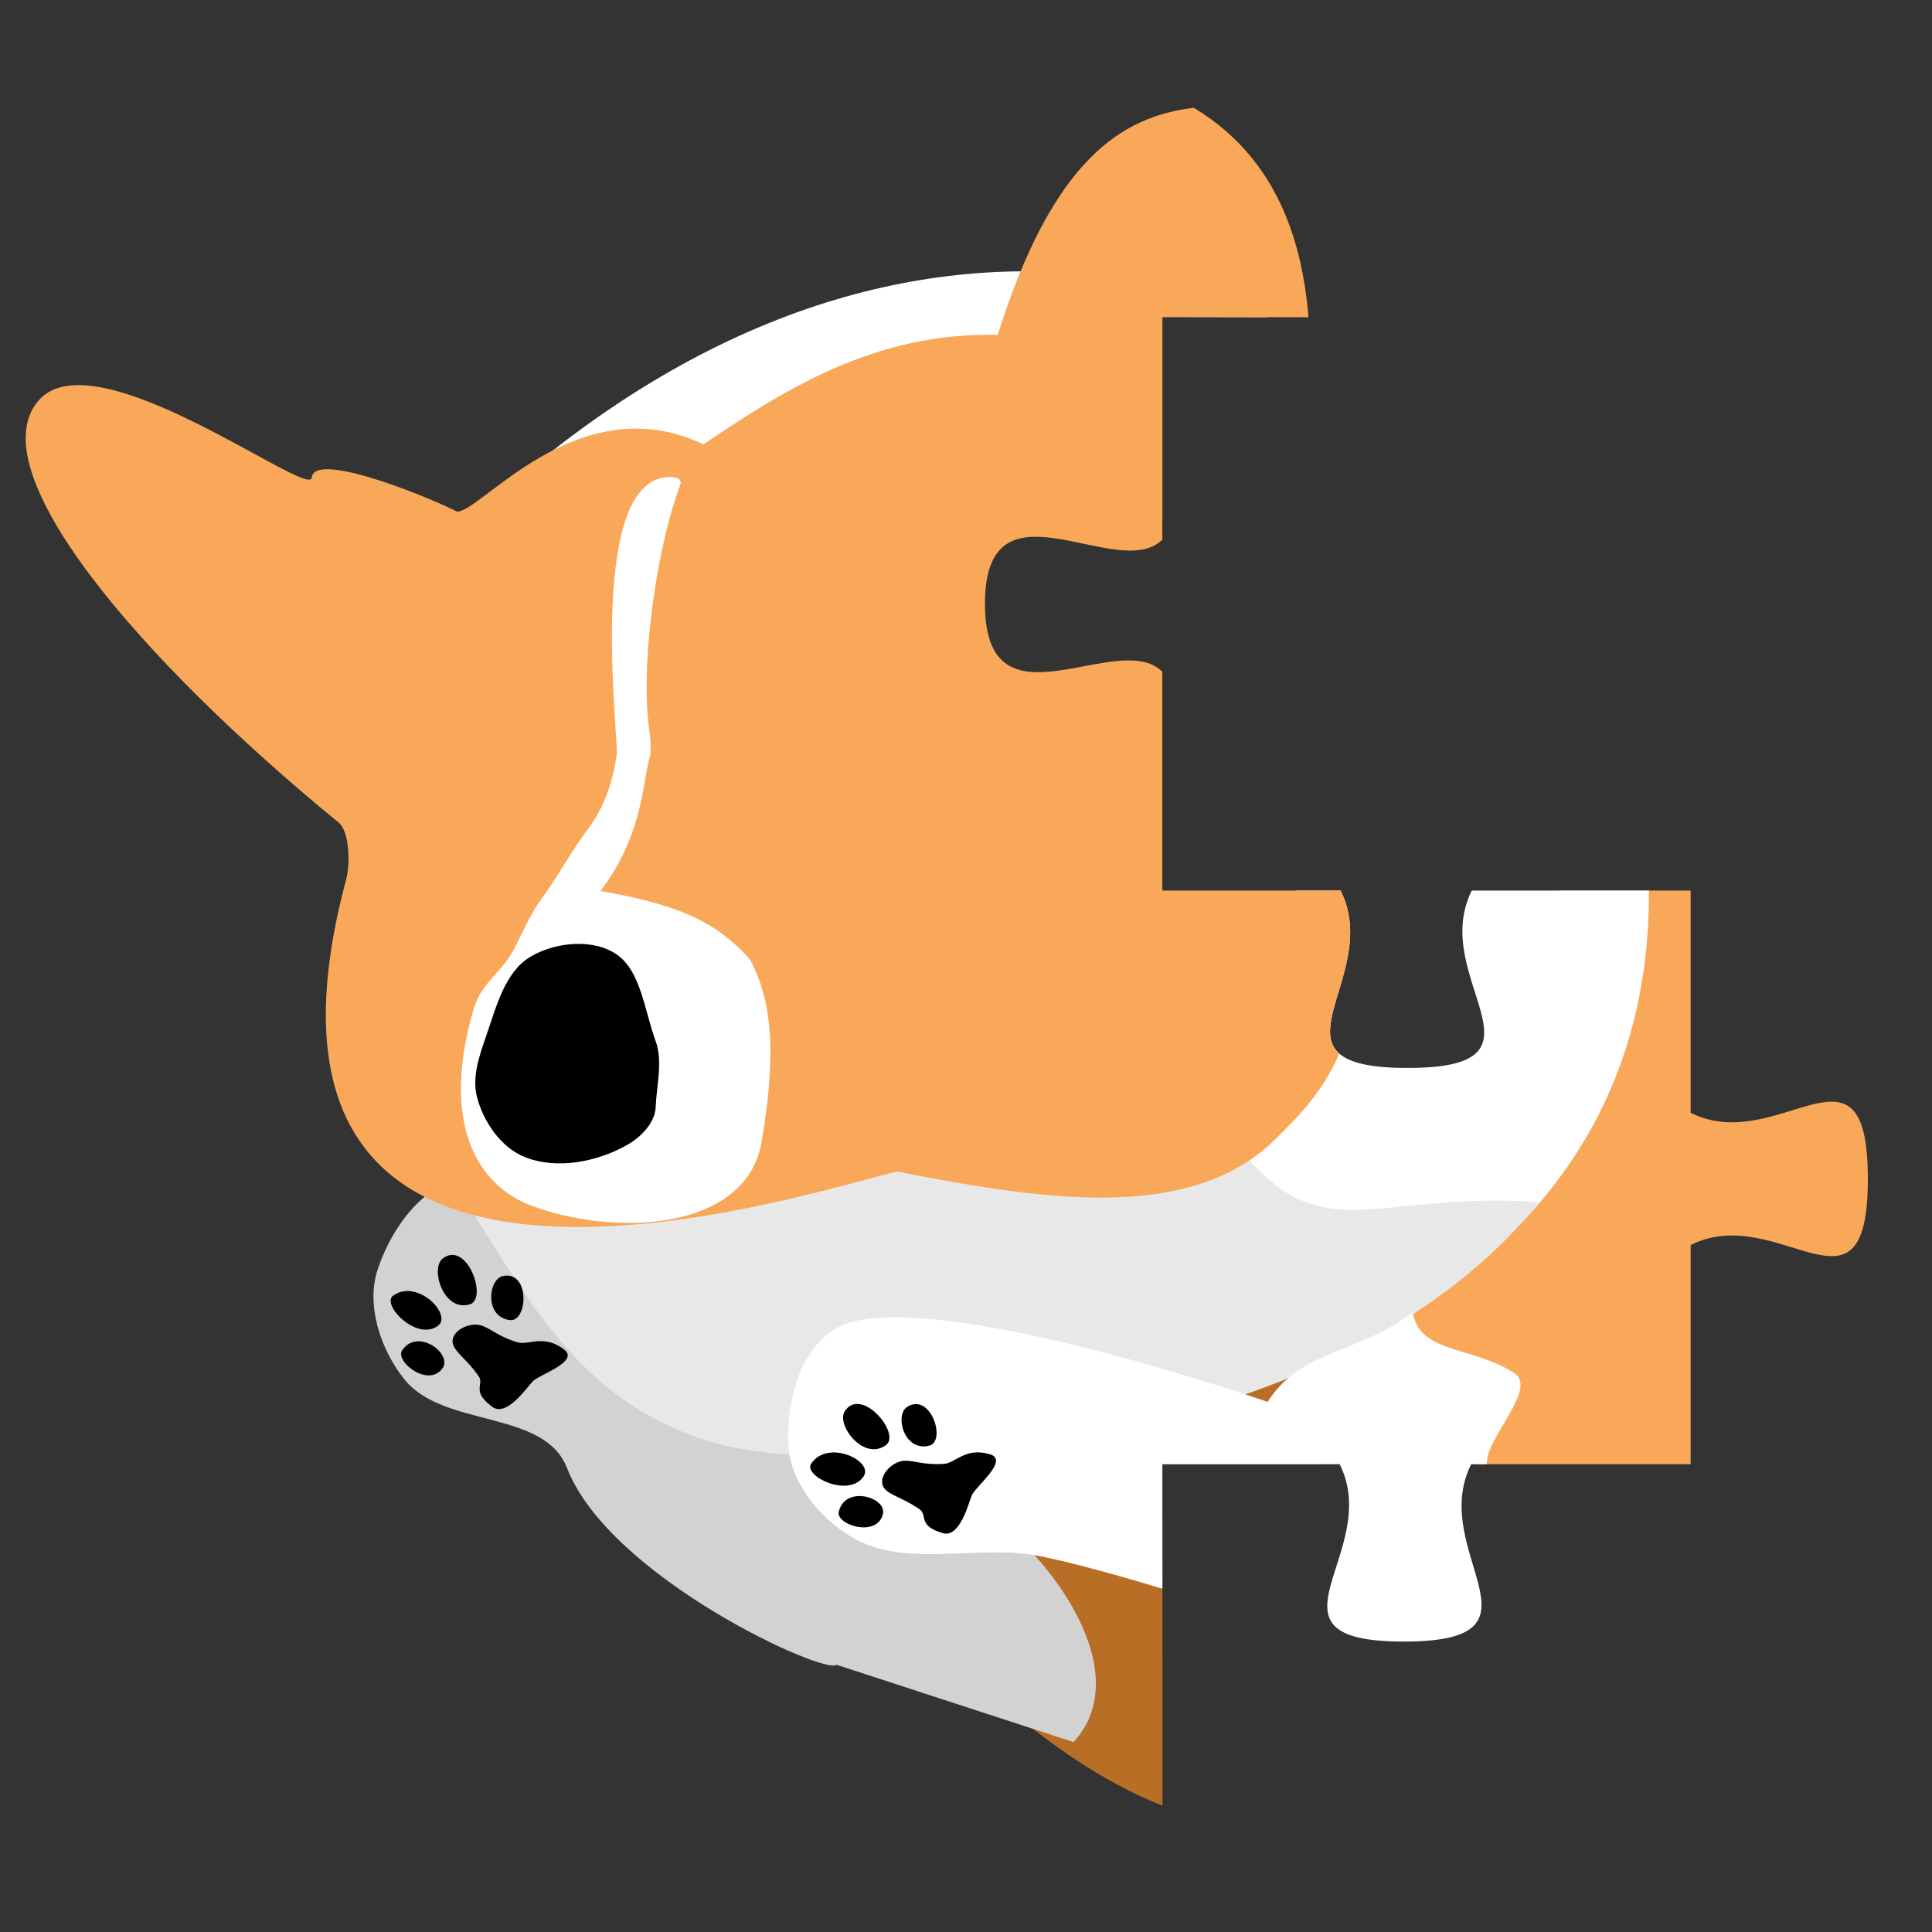 <?xml version="1.0" encoding="UTF-8" standalone="no"?>
<svg xmlns:rdf="http://www.w3.org/1999/02/22-rdf-syntax-ns#" xmlns="http://www.w3.org/2000/svg" height="512" width="512" version="1.1" xmlns:cc="http://creativecommons.org/ns#" xmlns:dc="http://purl.org/dc/elements/1.1/" viewBox="0 0 512 512">
<rect x="0" y="0" width="512" height="512" fill="#333333" stroke="none"/>
<defs>
<clipPath id="a" clipPathUnits="userSpaceOnUse">
<path d="m-195.72-36.812v812.91h937.98v-162.58h-393.95l-0.086-162.93h50.325c12.506 25.013-25.569 50.325 18.203 50.325s6.596-25.313 19.102-50.325h62.275v-62.189c25.013-12.506 50.282 25.013 50.282-18.76 0-43.772-25.27-6.253-50.282-18.76v-63.046h-62.104c-12.506 25.013 25.57 50.325-18.203 50.325-43.772 0-6.51-25.313-19.017-50.325h-50.582v-62.104c-12.506-12.506-50.325 18.246-50.325-19.274 0-37.519 37.819-5.696 50.325-18.203v-63.174l394.04 0.685v-162.58z" fill-opacity=".401" fill="#f80000"/>
</clipPath>
</defs>
<g fill-rule="evenodd" transform="matrix(.934 0 0 .934 -17.212 -32.82)" clip-path="url(#a)">
<path d="m328.95 389.77-55.724 97.068c22.687 30.551 71.108 71.569 108.45 65.311 61.234-9.611 80.537-44.866 104.26-69.506l-46.063 20.102c-22.628 0.942-47.256 4.634-53.002-17.637l12.552-64.941z" fill="#b86e24"/>
<path d="m305.86 405.95c-18.937 5.743-34.421 15.196-48.711 25.933 0 0-70.137-58.322-101.92-62.497-14.099-1.852-25.278 12.589-29.689 26.108-3.299 10.112 0.949 22.695 7.609 30.989 11.187 13.931 39.678 8.504 46.148 25.158 12.078 31.086 73.401 58.903 76.46 55.844l67.279 21.945c14.743-16.156 0.939-40.556-12.694-54.777-7.931-8.273 21.298-18.024 15.148-26.062-8.835-11.545-21.759-30.889-19.634-42.639z" fill="#d2d2d2"/>
<path d="m466.56 208.86c54.539 12.467 26.083 31.767 85.443 52.232 30.444 126.17-40.658 208.13-79.812 237.79-1.243-3.928-28.813-54.812-61.255-64.821-21.798-6.725-67.131-31.057-73.592-38.298 111.69-56.477 120.65-11.891 129.22-186.9z" fill="#f8a858"/>
<path d="m155.02 180.26c60.345-55.743 120.85-72.544 173.02-67.202 68.106 6.974 125.99 50.049 142.83 96.755 29.261 81.148 13.854 136.07-20.821 172.38-50.424 22.924-83.355 1.32-115.32-22.74l93.671-130.24-98.803-57.101" fill="#ffffff"/>
<path d="m147.26 242.32-13.79 110.34c28.215 31.986 38.499 77.835 87.965 91.936 35.643 10.161 174.25 5.987 233.75-68.412-48.504-3.263-62.54 15.193-87.219-18.016-41.62-56-194.04-49.93-220.71-115.85z" fill="#e8e8e8"/>
<path d="m301.51 130.17c15.63-49.692 35.128-61.983 55.644-64.447 53.136 32.068 26.508 113.12 25.253 147.91 43.031 104.24 11.936 130.48-1.433 144.07-23.446 23.847-63.235 18.667-108 9.851-22.253 4.856-195.68 63.789-156.3-83.005 1.082-4.034 1.036-13.397-2.18-16.031-56.792-46.51-102.49-100.18-85.002-119.87 16.123-18.15 76.859 28.202 77.399 22.017 0.712-8.172 36.493 6.999 41.083 9.589 6.276 1.063 34.168-36.005 70.045-19.051 21.938-14.739 48.267-31.979 83.491-31.03z" fill="#f8a858"/>
<path d="m193.45 249c-1.187 8.331-3.717 15.35-7.984 21.044-4.907 6.549-8.96 14.13-13.323 20.022-3.188 4.304-5.529 9.899-7.917 14.478-3.358 6.437-9.239 9.426-11.43 16.957-9.384 32.259 0.903 49.82 16.254 55.659 23.47 8.927 61.194 7.449 65.491-18.126 3.484-20.738 4.09-38.31-3.428-51.817-10.005-11.126-21.033-15.463-42.325-19.285 11.456-14.918 11.906-29.209 13.74-37.109 1.081-2.416 0.301-6.773-0.176-11.184-1.966-18.183 2.628-49.905 9.108-67.004 0.738-1.948-2.16-2.627-5.425-1.868-20.424 4.748-12.386 71.455-12.586 78.232z" fill="#ffffff"/>
<path d="m168.91 306.62c-7.203 4.309-9.611 14.009-12.357 21.941-1.976 5.707-4.314 12.065-2.774 17.906 1.831 6.944 6.727 14.158 13.366 16.897 9.157 3.777 20.945 1.452 29.506-3.531 3.793-2.207 7.651-6.207 7.818-10.592 0.236-6.194 2.108-12.857 0-18.662-3.18-8.759-4.196-19.675-10.844-24.463-6.687-4.815-17.644-3.726-24.715 0.504z" fill="#000000"/>
<g fill="#000000" transform="matrix(.941 .242 -.036 .977 -88.782 -92.115)">
<path d="m267.9 454.29c0.801 2.161 4.292 3.347 7.923 7.162 2.106 2.212-2.218 4.811 4.466 7.921 4.342 2.02 10.068-7.93 11.755-10.215 1.886-2.555 14.073-9.266 9.044-11.617-6.26-2.926-10.631 1.526-13.862 1.405-6.024-0.227-8.081-1.96-11.016-2.158-3.799-0.255-9.544 4.176-8.311 7.503z"/>
<path d="m265.1 461.86c2.709-4.761-7.875-9.829-12.295-2.097-2.18 3.814 8.363 9.006 12.295 2.097z"/>
<path d="m263.2 450.1c4.331-4.22-6.675-12.196-13.731-5.346-3.48 3.379 7.446 11.47 13.731 5.346z"/>
<path d="m272.5 441.55c5.338-2.898-1.465-18.146-8.514-11.289-3.871 3.766 0.637 15.567 8.514 11.289z"/>
<path d="m284.7 443.11c5.281-0.767 5.499-15.73-2.587-12.168-4.441 1.956-5.208 13.3 2.587 12.168z"/>
</g>
<path d="m419.24 407.52c-15.728 12.009-31.526 10.331-41.152 25.391 0 0-86.116-30.079-117.34-22.865-13.855 3.2-19.271 20.641-18.671 34.849 0.449 10.627 8.834 20.927 17.976 26.364 15.356 9.133 35.814 1.858 53.328 5.393 30.717 6.2 89.878 27.563 89.878 27.563 21.258 7.085 43.383 3.946 69.745-6.831 8.154-20.295-12.359-34.484-30.108-43.033-10.326-4.973 13.641-24.34 5.066-29.716-12.318-7.722-26.594-5.364-28.716-17.115z" fill="#ffffff"/>
<g fill="#000000" transform="matrix(0.966 -.102 .308 .928 -129.39 63.16)">
<path d="m267.9 454.29c0.801 2.161 4.292 3.347 7.923 7.162 2.106 2.212-2.218 4.811 4.466 7.921 4.342 2.02 10.068-7.93 11.755-10.215 1.886-2.555 14.073-9.266 9.044-11.617-6.26-2.926-10.631 1.526-13.862 1.405-6.024-0.227-8.081-1.96-11.016-2.158-3.799-0.255-9.544 4.176-8.311 7.503z"/>
<path d="m265.1 461.86c2.709-4.761-7.875-9.829-12.295-2.097-2.18 3.814 8.363 9.006 12.295 2.097z"/>
<path d="m263.2 450.1c4.331-4.22-6.675-12.196-13.731-5.346-3.48 3.379 7.446 11.47 13.731 5.346z"/>
<path d="m272.5 441.55c5.338-2.898-1.465-18.146-8.514-11.289-3.871 3.766 0.637 15.567 8.514 11.289z"/>
<path d="m284.7 443.11c5.281-0.767 5.499-15.73-2.587-12.168-4.441 1.956-5.208 13.3 2.587 12.168z"/>
</g>
</g>
</svg>
